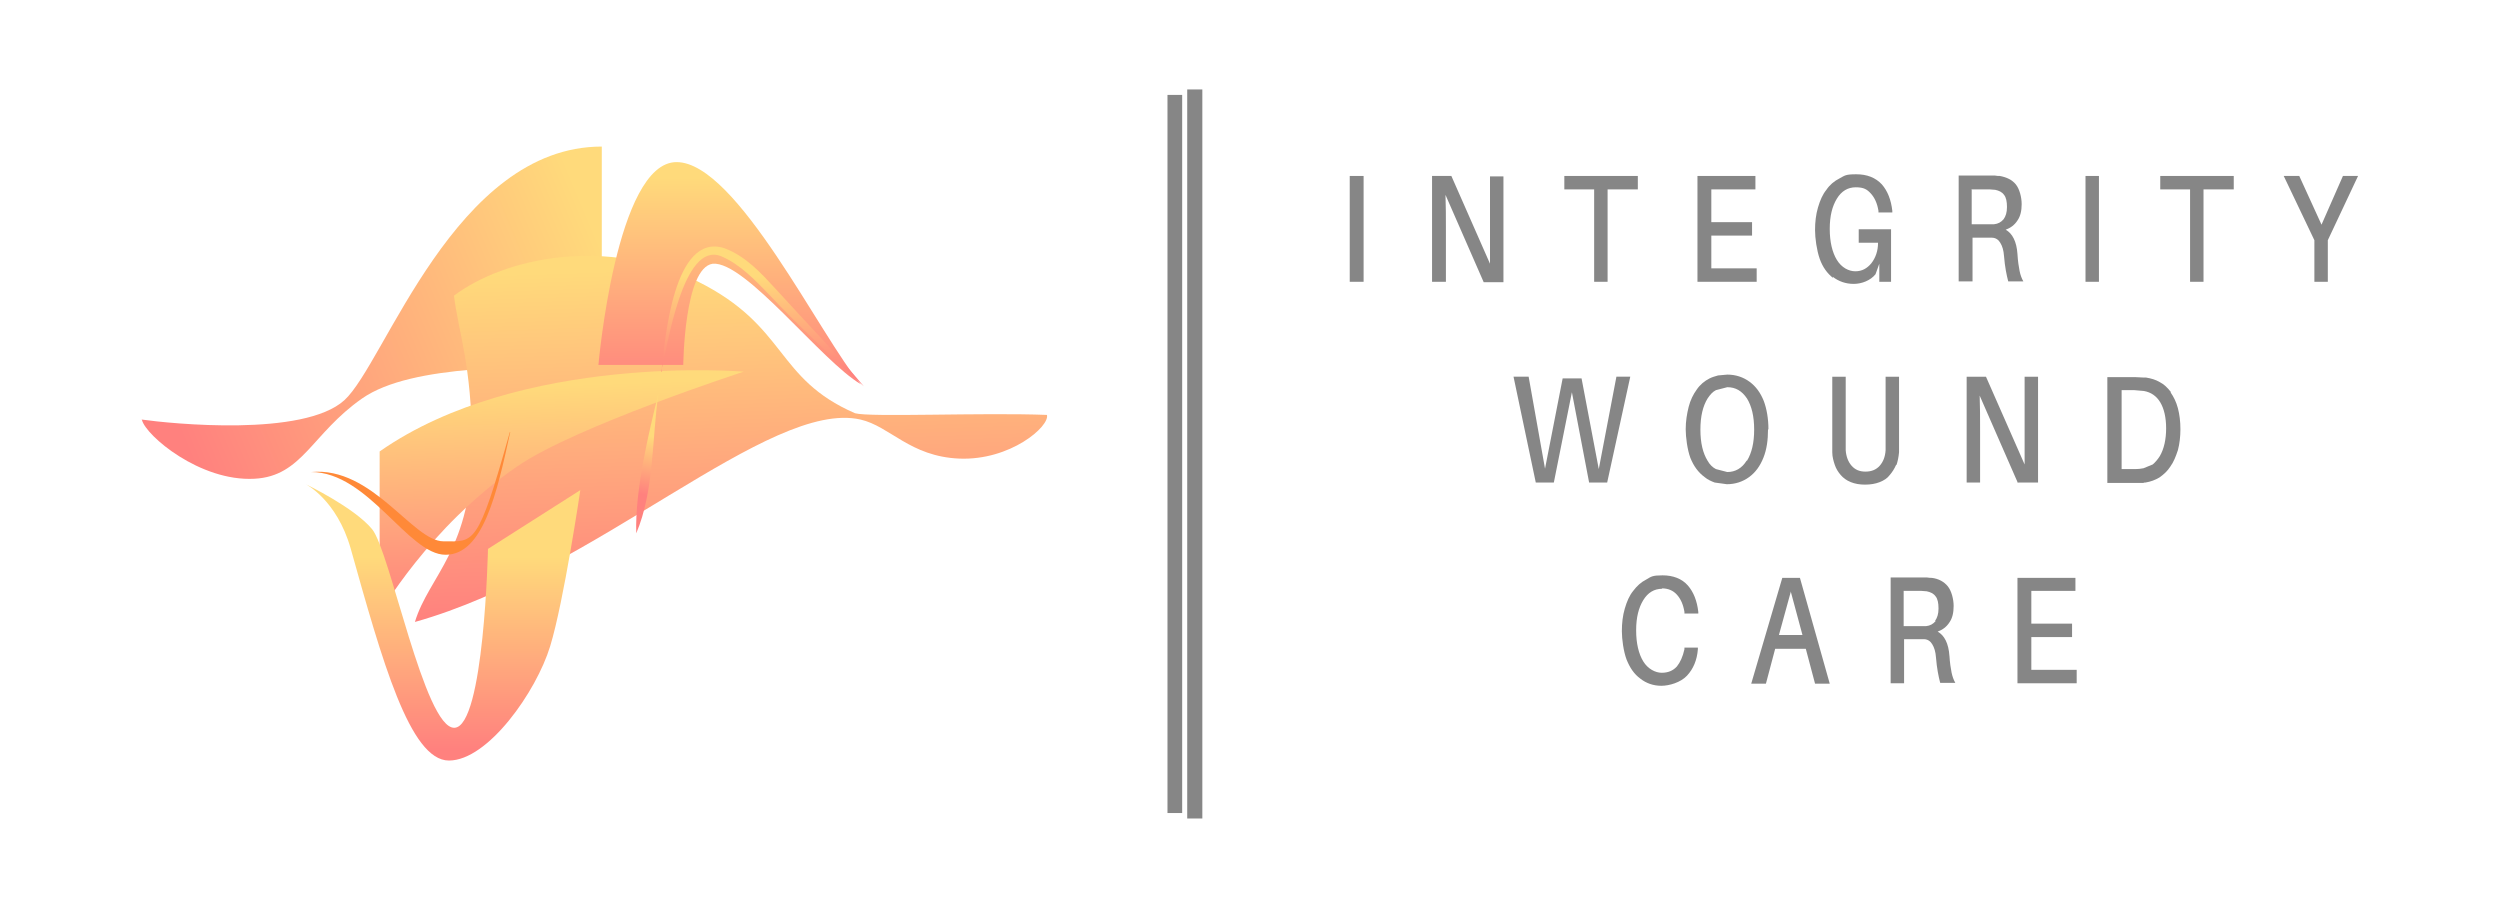 <?xml version="1.0" encoding="UTF-8"?>
<svg id="Calque_1" xmlns="http://www.w3.org/2000/svg" xmlns:xlink="http://www.w3.org/1999/xlink" version="1.1" viewBox="0 0 595.3 216.2">
  <!-- Generator: Adobe Illustrator 29.0.0, SVG Export Plug-In . SVG Version: 2.1.0 Build 186)  -->
  <defs>
    <linearGradient id="Nouvelle_nuance_de_dégradé_1" data-name="Nouvelle nuance de dégradé 1" x1="42.3" y1="101.5" x2="143.4" y2="59.3" gradientUnits="userSpaceOnUse">
      <stop offset="0" stop-color="#ff817e"/>
      <stop offset="1" stop-color="#ffda7b"/>
    </linearGradient>
    <linearGradient id="Dégradé_sans_nom_8" data-name="Dégradé sans nom 8" x1="176.6" y1="200.5" x2="172" y2="63.5" gradientUnits="userSpaceOnUse">
      <stop offset=".4" stop-color="#ff817e"/>
      <stop offset="1" stop-color="#ffda7b"/>
    </linearGradient>
    <linearGradient id="Dégradé_sans_nom_81" data-name="Dégradé sans nom 8" x1="135.9" y1="180.1" x2="132.9" y2="91.7" xlink:href="#Dégradé_sans_nom_8"/>
    <linearGradient id="Dégradé_sans_nom_11" data-name="Dégradé sans nom 11" x1="173.7" y1="93.6" x2="173.7" y2="29.5" gradientUnits="userSpaceOnUse">
      <stop offset="0" stop-color="#ff817e"/>
      <stop offset=".8" stop-color="#ffda7b"/>
    </linearGradient>
    <linearGradient id="Dégradé_sans_nom_13" data-name="Dégradé sans nom 13" x1="105.5" y1="184.9" x2="105.5" y2="119.5" gradientUnits="userSpaceOnUse">
      <stop offset=".1" stop-color="#ff817e"/>
      <stop offset=".8" stop-color="#ffda7b"/>
    </linearGradient>
    <linearGradient id="Dégradé_sans_nom_15" data-name="Dégradé sans nom 15" x1="181.6" y1="89.2" x2="181.6" y2="42.3" gradientUnits="userSpaceOnUse">
      <stop offset="0" stop-color="#ff817e"/>
      <stop offset=".5" stop-color="#ffda7b"/>
    </linearGradient>
    <linearGradient id="Dégradé_sans_nom_16" data-name="Dégradé sans nom 16" x1="152.9" y1="117.7" x2="155.5" y2="104" gradientUnits="userSpaceOnUse">
      <stop offset="0" stop-color="#ff817e"/>
      <stop offset="1" stop-color="#ffda7b"/>
    </linearGradient>
  </defs>
  <g>
    <path d="M469.6,56.6h4.2s.5,0,.5,0c.9,0,1.6.5,2,1.2.5.8.8,1.8.9,3.2.2,2.5.6,4.5,1,6h3.6c-.4-.7-.7-1.5-.9-2.5-.2-1-.4-2.3-.5-4-.2-3-1.2-4.9-2.8-5.8,1.1-.4,2.1-1.1,2.8-2.2.7-1,1-2.3,1-3.9s-.5-3.6-1.4-4.7c-.9-1.1-2.2-1.7-3.8-2-.3,0-.7,0-1.2-.1h-1.2s-.4,0-.4,0h-7v25.2h3.3v-10.5ZM469.6,45.1h4.2s1.3.1,1.3.1c.9.2,1.6.5,2.1,1.2.5.6.7,1.6.7,2.9s-.3,2.2-.8,2.9c-.6.7-1.3,1.1-2.3,1.2-.2,0-.4,0-.7,0h-.4s0,0,0,0h-.8s-3.4,0-3.4,0v-8.4Z" fill="#868686"/>
    <polygon points="418.3 63.9 407.5 63.9 407.5 56.1 417.2 56.1 417.2 52.9 407.5 52.9 407.5 45.1 418 45.1 418 41.9 404.2 41.9 404.2 67.1 418.3 67.1 418.3 63.9" fill="#868686"/>
    <polygon points="379.6 67.1 382.8 67.1 382.8 45.1 390 45.1 390 41.9 372.5 41.9 372.5 45.1 379.6 45.1 379.6 67.1" fill="#868686"/>
    <path d="M354.8,41.9v12.1c0,3,0,5.9,0,8.8l-9.2-20.9h-4.6v25.2h3.3v-12c0-3.3,0-6.2-.1-8.7l9.1,20.8h4.7v-25.2h-3.2Z" fill="#868686"/>
    <rect x="321.4" y="41.9" width="3.3" height="25.2" fill="#868686"/>
    <path d="M436.4,65.9c1.4,1.1,3.1,1.7,5,1.7s4-.8,5.2-2.3l.9-2.5v4.3h2.8v-12.5h-7.7v3.2h4.6c0,2-.6,3.6-1.6,4.9-1,1.2-2.2,1.9-3.8,1.9s-3.3-.9-4.4-2.7c-1.1-1.8-1.7-4.3-1.7-7.4s.6-5.4,1.7-7.2c1.1-1.8,2.6-2.7,4.5-2.7s2.7.5,3.6,1.5c.9,1,1.5,2.3,1.8,4.1v.4h3.3v-.4c-.3-2.6-1.1-4.7-2.5-6.3-1.5-1.6-3.5-2.4-6.1-2.4s-2.7.3-4,1c-1.2.6-2.3,1.5-3.1,2.7-.9,1.1-1.5,2.5-2,4.2-.5,1.7-.7,3.5-.7,5.4s.4,4.8,1.1,6.8c.7,2,1.8,3.5,3.2,4.6Z" fill="#868686"/>
    <polygon points="557.9 41.9 552.8 53.5 547.5 41.9 543.8 41.9 551.1 57.2 551.1 67.1 554.3 67.1 554.3 57.2 561.5 41.9 557.9 41.9" fill="#868686"/>
    <polygon points="514.4 45.1 521.5 45.1 521.5 67.1 524.7 67.1 524.7 45.1 531.9 45.1 531.9 41.9 514.4 41.9 514.4 45.1" fill="#868686"/>
    <rect x="496.6" y="41.9" width="3.2" height="25.2" fill="#868686"/>
    <polygon points="384.9 89.7 380.7 111.7 376.6 90.1 372.1 90.1 367.9 111.6 364 89.7 360.4 89.7 365.7 114.9 370 114.9 374.3 93.4 378.4 114.9 382.7 114.9 388.2 89.7 384.9 89.7" fill="#868686"/>
    <path d="M480.6,114.9h4.7v-25.2h-3.2v12.1c0,3,0,5.9,0,8.8l-9.2-20.9h-4.6v25.2h3.2v-12c0-3.3,0-6.2-.1-8.7l9.1,20.8Z" fill="#868686"/>
    <path d="M451.6,110.7c.3-.9.5-1.9.6-3,0-.6,0-1.5,0-2.6v-15.4h-3.2v15.5c0,1,0,1.7,0,2-.1,1.6-.6,2.8-1.4,3.7-.8.9-1.9,1.4-3.4,1.4s-2.5-.5-3.3-1.4-1.3-2.2-1.4-3.7c0-.5,0-1.2,0-2v-15.5h-3.2v15.4c0,1.1,0,2,0,2.6,0,1.1.3,2.1.6,3,.3.9.8,1.7,1.4,2.4.6.7,1.4,1.3,2.4,1.7,1,.4,2.1.6,3.4.6s2.5-.2,3.5-.6c1-.4,1.8-.9,2.4-1.7.6-.7,1.1-1.5,1.5-2.4Z" fill="#868686"/>
    <path d="M421.1,102.3c0-2.6-.4-4.9-1.1-6.8-.8-2-1.9-3.5-3.4-4.6-1.5-1.1-3.3-1.7-5.3-1.7h0s-2.2.2-2.2.2c-.7.2-1.4.4-2,.7-1.2.6-2.3,1.5-3.1,2.7-.8,1.1-1.5,2.5-1.9,4.1-.4,1.6-.7,3.4-.7,5.3s.4,4.9,1.1,6.8c.8,2,1.9,3.5,3.4,4.6.7.6,1.6,1,2.4,1.3l2.9.4h0c2,0,3.8-.6,5.3-1.7,1.5-1.1,2.6-2.6,3.4-4.6.8-2,1.1-4.2,1.1-6.8ZM415.9,109.7c-1.1,1.8-2.7,2.7-4.6,2.7h0s-2.7-.7-2.7-.7c-.8-.4-1.5-1.1-2-2-1.1-1.8-1.7-4.2-1.7-7.4s.6-5.6,1.7-7.4c.6-.9,1.2-1.6,2-2l2.7-.7h0c2,0,3.5.9,4.7,2.7,1.1,1.8,1.7,4.2,1.7,7.4s-.6,5.6-1.7,7.4Z" fill="#868686"/>
    <path d="M516.9,93.3c-.8-1-1.6-1.8-2.6-2.3-1-.6-2.1-.9-3.3-1.1h-.6s-2-.1-2-.1h-6.6v25.2h8.6c0-.1.5-.1.5-.1,1.2-.2,2.3-.6,3.3-1.2,1-.7,1.9-1.5,2.6-2.6.8-1.1,1.3-2.4,1.8-3.9.4-1.5.6-3.2.6-5s-.2-3.5-.6-5c-.4-1.5-1-2.7-1.7-3.7ZM514.3,108.6c-.5.8-1.1,1.5-1.7,2l-2.2.9h0c-.4.1-1.2.2-2.3.2h-2.9v-18.8h3l2.3.2h0c1.7.3,3,1.2,3.9,2.7.9,1.5,1.4,3.6,1.4,6.2s-.5,4.9-1.5,6.6Z" fill="#868686"/>
    <path d="M395.7,140.1c1.5,0,2.7.5,3.6,1.5.9,1,1.5,2.3,1.8,4.1v.4h3.3v-.4c-.3-2.6-1.1-4.7-2.5-6.3-1.4-1.6-3.5-2.4-6-2.4s-2.7.3-3.9,1c-1.2.6-2.2,1.5-3.1,2.7-.9,1.1-1.5,2.5-2,4.2-.5,1.7-.7,3.5-.7,5.4s.4,4.8,1.1,6.7c.8,2,1.8,3.5,3.3,4.6,1.4,1.1,3.1,1.7,5,1.7s4.6-.8,6.1-2.4c1.5-1.6,2.4-3.7,2.6-6.3v-.4s-3.2,0-3.2,0v.4c-.4,1.8-1,3.1-1.8,4.1-.9,1-2.1,1.5-3.6,1.5s-3.3-.9-4.4-2.7c-1.1-1.8-1.7-4.3-1.7-7.4s.6-5.4,1.7-7.2c1.1-1.8,2.6-2.7,4.5-2.7Z" fill="#868686"/>
    <path d="M426.4,137.6h-2l-7.4,25.2h3.5l2.2-8.3h7.3l2.2,8.3h3.5l-7.1-25.2h-2.2ZM426.4,151.2h-2.8l2.8-10.2v-.2c0,0,2.8,10.4,2.8,10.4h-2.8Z" fill="#868686"/>
    <path d="M464.2,156.2c-.2-3-1.2-4.9-2.8-5.8,1.1-.4,2.1-1.1,2.8-2.2.7-1,1-2.3,1-3.9s-.5-3.6-1.4-4.7c-.9-1.1-2.2-1.8-3.8-2-.3,0-.7,0-1.2-.1h-1.2s-.4,0-.4,0h-7v25.2h3.2v-10.5h4.2s.5,0,.5,0c.9,0,1.6.5,2,1.2.5.8.8,1.8.9,3.2.2,2.5.6,4.5,1,6h3.6c-.4-.7-.7-1.5-.9-2.5-.2-1-.4-2.3-.5-4ZM460.9,147.9c-.6.7-1.3,1.1-2.3,1.2-.2,0-.4,0-.7,0h-.4s-.8,0-.8,0h-3.4v-8.4h4.2s1.3.1,1.3.1c.9.2,1.6.5,2.1,1.2.5.6.7,1.6.7,2.9s-.3,2.2-.8,2.9Z" fill="#868686"/>
    <polygon points="483.7 151.7 493.4 151.7 493.4 148.5 483.7 148.5 483.7 140.7 494.2 140.7 494.2 137.6 480.4 137.6 480.4 162.7 494.5 162.7 494.5 159.5 483.7 159.5 483.7 151.7" fill="#868686"/>
  </g>
  <g>
    <polyline points="282.7 21.3 286.3 21.3 286.3 194.9 282.7 194.9 282.7 21.3" fill="#868686"/>
    <polyline points="278 22.6 281.5 22.6 281.5 193.6 278 193.6 278 22.6" fill="#868686"/>
  </g>
  <path d="M33.8,100c.9,3.7,13.8,14.7,26.8,14,11.4-.6,13.6-10.7,25.6-19.1s39.3-7.3,57.1-8.2v-51.8c-35,0-51.6,51.6-61.3,60.4s-41.2,5.6-48.3,4.6Z" fill="url(#Nouvelle_nuance_de_dégradé_1)"/>
  <path d="M108.1,70.4c1.1,8.9,4.2,16.4,4.3,35.5.2,24.8-10.3,31.2-13.6,42.2,43.1-12.1,84.4-53.1,106.1-48.2,7,1.6,11.8,8.8,23.5,9.3,12.2.5,21.6-7.7,20.9-10.4-15.3-.6-42.2.6-45.7-.4-19.1-8.3-16-20.7-37.5-31.4s-45.7-5.8-58,3.4Z" fill="url(#Dégradé_sans_nom_8)"/>
  <path d="M90.4,146.1v-38.6c33.6-23.5,86.7-19,86.7-19,0,0-40.3,13.1-54,22.6-21,14.4-32.7,35-32.7,35Z" fill="url(#Dégradé_sans_nom_81)"/>
  <path d="M162.7,86.9h-20.2s4.2-48.3,18.6-48.3,34.4,41.9,43.9,52.9c-9.4-5.5-27.5-29.4-35.3-28.7-6.8,1-7,24.2-7,24.2Z" fill="url(#Dégradé_sans_nom_11)"/>
  <path d="M138.2,116.7l-22,14s-.9,42.4-8,42.6-15.3-42.1-19.6-47.3-15.8-10.7-15.8-10.7c0,0,7.4,3.7,10.7,15.3,7.5,26.7,14.1,50.5,23.4,50.5s20.8-16.4,24.1-27.2,7.2-37.3,7.2-37.3Z" fill="url(#Dégradé_sans_nom_13)"/>
  <path d="M157.5,88.6c.8-7.7,2.9-33.4,15-29.5,5.1,1.9,8.8,6,12.2,9.7,6.8,7.5,14.5,15.4,21,23.2-7.5-6.9-15.6-14.4-22.6-21.9-3.4-3.5-6.9-7.2-11.4-9.1-9.1-3.6-12.7,21.3-14.3,27.5h0Z" fill="url(#Dégradé_sans_nom_15)"/>
  <path d="M156.8,93.6c-1.6,11-1,23.3-5.3,33.4-.3-10.3,2.9-23.6,5.3-33.4h0Z" fill="url(#Dégradé_sans_nom_16)"/>
  <path d="M121.5,102.9c-3.2,14.7-6.5,29.2-15.4,29.2s-18.4-19.7-32-19.7c14.6-1.4,24.2,16.5,31.5,16.5s8.1,1.5,15.8-26Z" fill="#ff8938"/>
</svg>